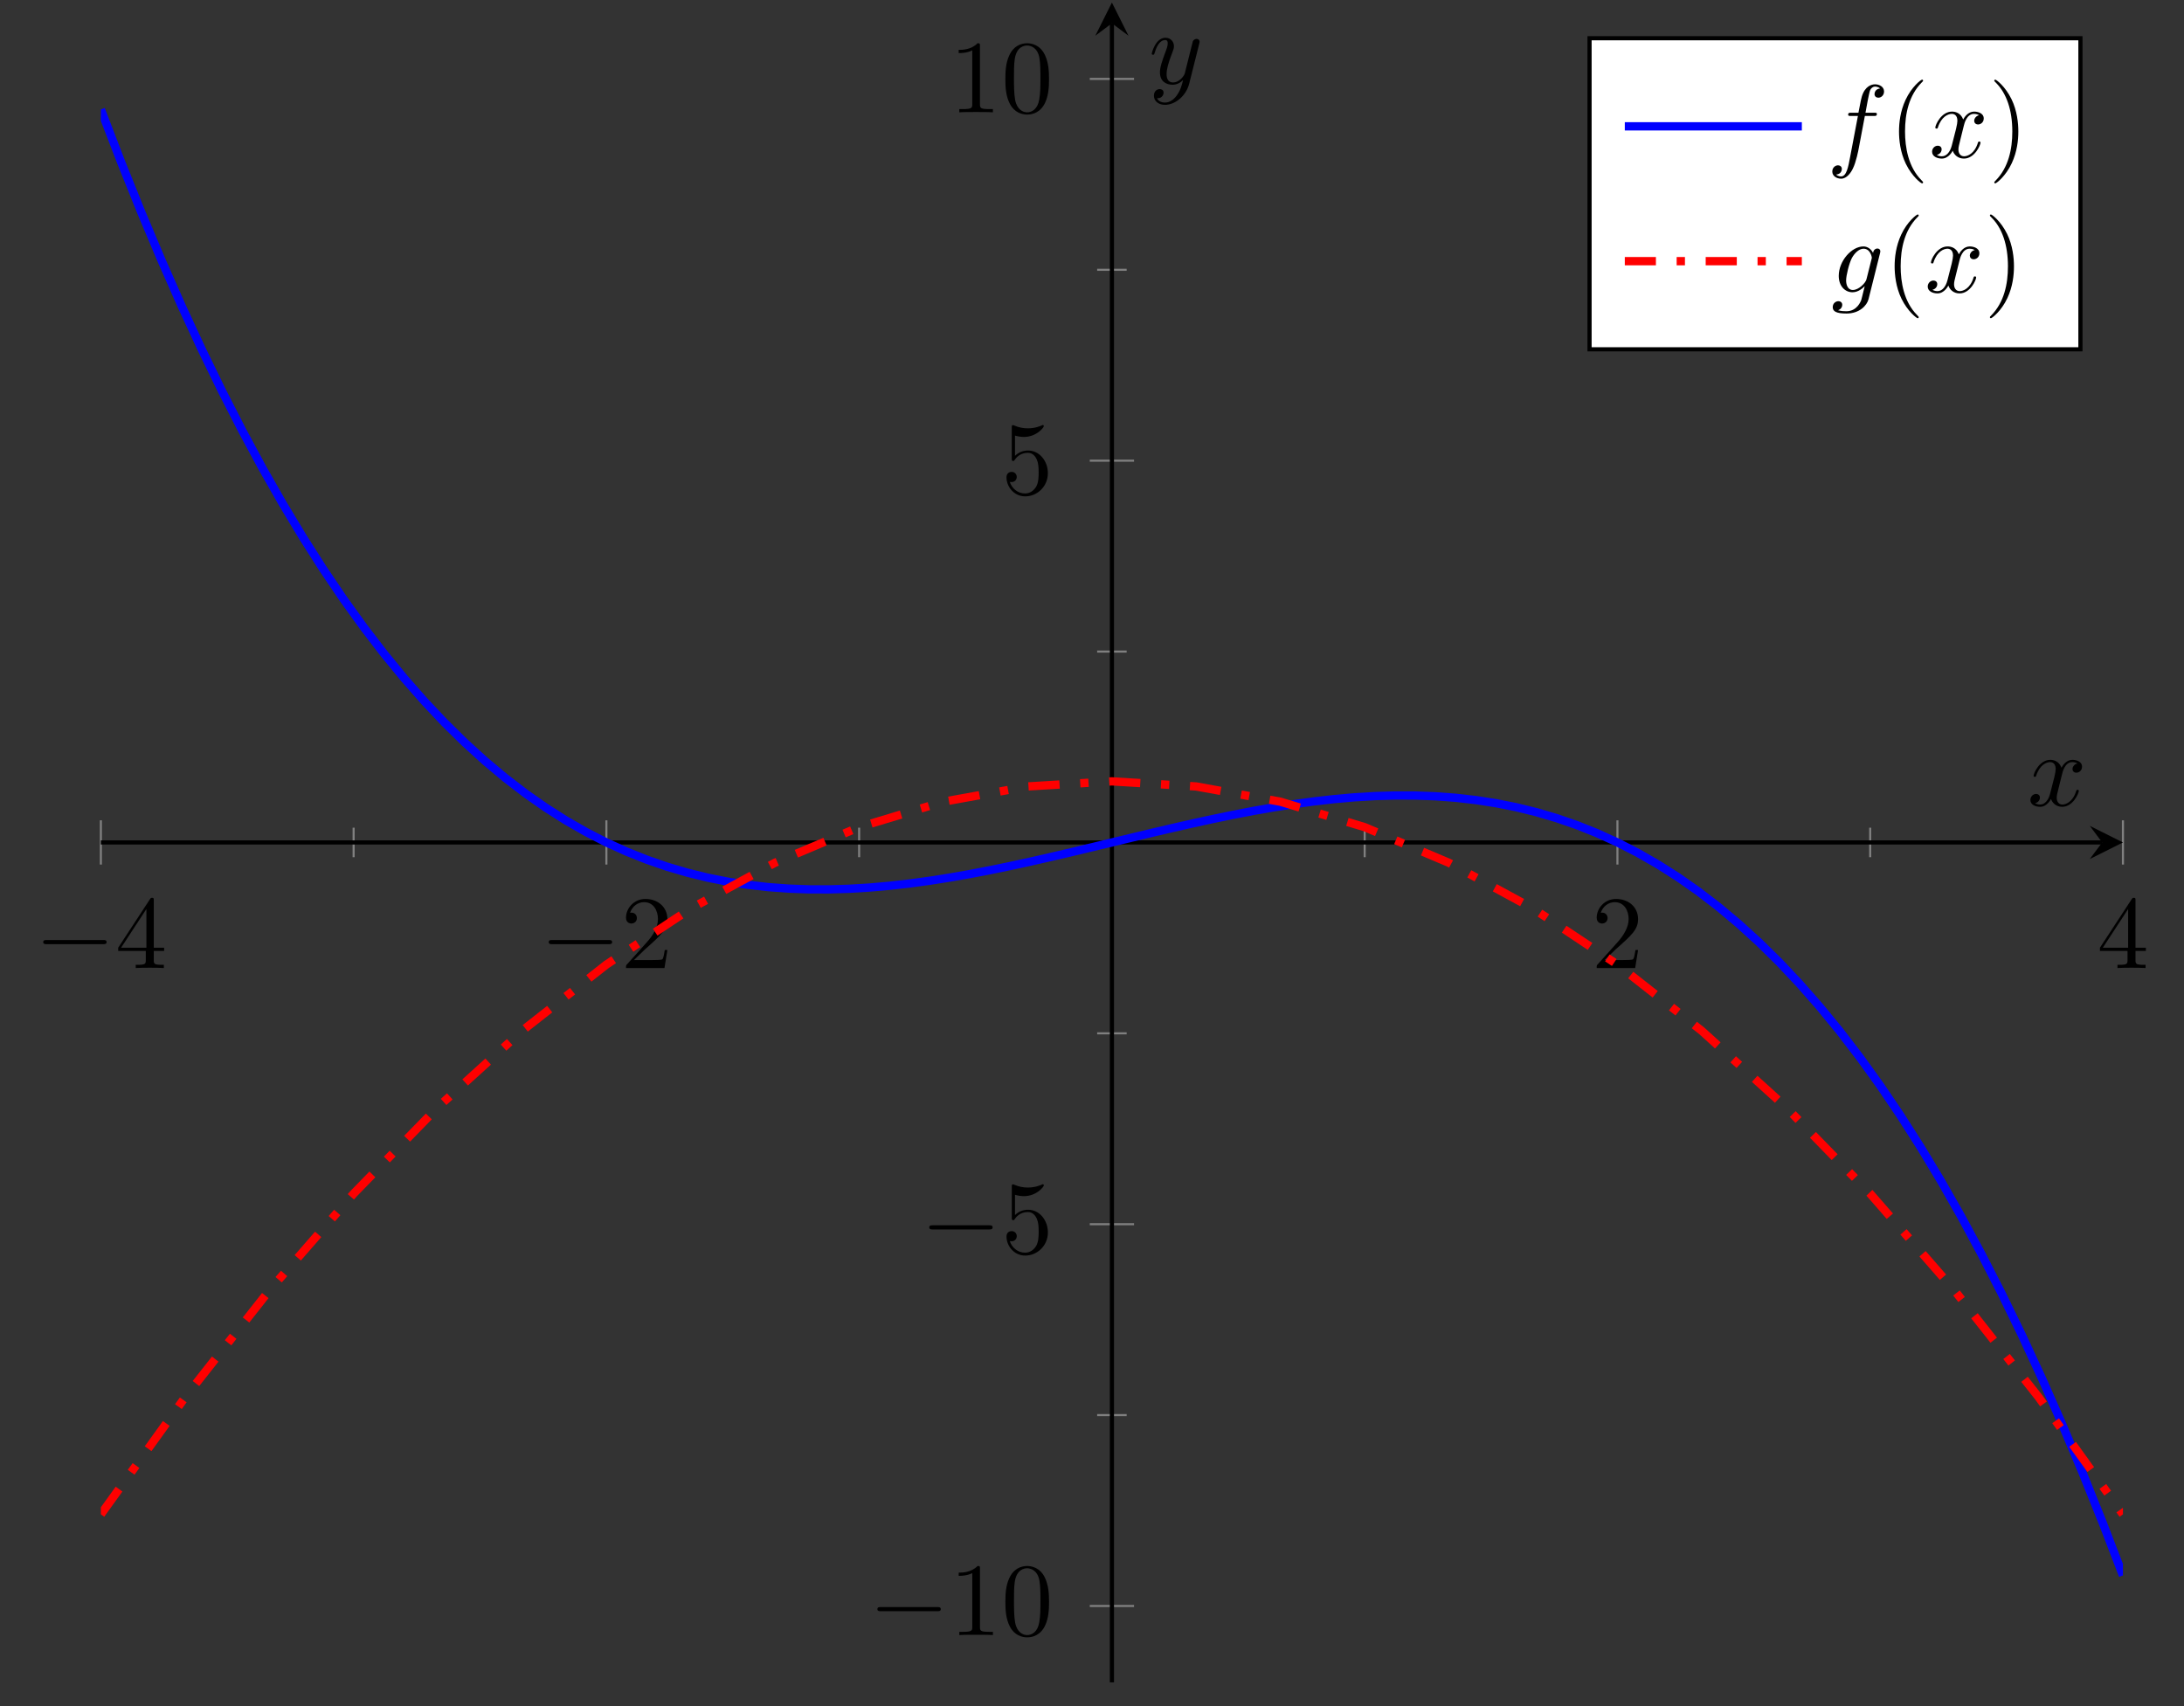 <?xml version='1.0' encoding='UTF-8'?>
<!-- This file was generated by dvisvgm 2.13.1 -->
<svg version='1.1' xmlns='http://www.w3.org/2000/svg' xmlns:xlink='http://www.w3.org/1999/xlink' width='209.763pt' height='163.884pt' viewBox='-72 -72 209.763 163.884'>
<rect x="-72" y="-72" width="209.763" height="163.884" fill="#333333" stroke="none"/>
<defs>
<path id='g1-102' d='M3.656-3.985H4.513C4.712-3.985 4.812-3.985 4.812-4.184C4.812-4.294 4.712-4.294 4.543-4.294H3.716L3.925-5.43C3.965-5.639 4.105-6.346 4.164-6.466C4.254-6.655 4.423-6.804 4.633-6.804C4.672-6.804 4.932-6.804 5.121-6.625C4.682-6.585 4.583-6.237 4.583-6.087C4.583-5.858 4.762-5.738 4.951-5.738C5.21-5.738 5.499-5.958 5.499-6.336C5.499-6.795 5.041-7.024 4.633-7.024C4.294-7.024 3.666-6.844 3.367-5.858C3.308-5.649 3.278-5.549 3.039-4.294H2.351C2.162-4.294 2.052-4.294 2.052-4.105C2.052-3.985 2.142-3.985 2.331-3.985H2.989L2.242-.05C2.062 .917 1.893 1.823 1.375 1.823C1.335 1.823 1.086 1.823 .897 1.644C1.355 1.614 1.445 1.255 1.445 1.106C1.445 .877 1.265 .757 1.076 .757C.817 .757 .528 .976 .528 1.355C.528 1.803 .966 2.042 1.375 2.042C1.923 2.042 2.321 1.455 2.501 1.076C2.819 .448 3.049-.757 3.059-.827L3.656-3.985Z'/>
<path id='g1-103' d='M4.692-3.756C4.702-3.816 4.722-3.866 4.722-3.935C4.722-4.105 4.603-4.204 4.433-4.204C4.334-4.204 4.065-4.134 4.025-3.776C3.846-4.144 3.497-4.403 3.098-4.403C1.963-4.403 .727-3.009 .727-1.574C.727-.588 1.335 0 2.052 0C2.64 0 3.108-.468 3.208-.578L3.218-.568C3.009 .319 2.889 .727 2.889 .747C2.849 .837 2.511 1.823 1.455 1.823C1.265 1.823 .936 1.813 .658 1.724C.956 1.634 1.066 1.375 1.066 1.205C1.066 1.046 .956 .857 .687 .857C.468 .857 .149 1.036 .149 1.435C.149 1.843 .518 2.042 1.474 2.042C2.72 2.042 3.437 1.265 3.587 .667L4.692-3.756ZM3.397-1.275C3.337-1.016 3.108-.767 2.889-.578C2.68-.399 2.371-.219 2.082-.219C1.584-.219 1.435-.737 1.435-1.136C1.435-1.614 1.724-2.79 1.993-3.298C2.262-3.786 2.69-4.184 3.108-4.184C3.766-4.184 3.905-3.377 3.905-3.328S3.885-3.218 3.875-3.178L3.397-1.275Z'/>
<path id='g1-120' d='M3.328-3.009C3.387-3.268 3.616-4.184 4.314-4.184C4.364-4.184 4.603-4.184 4.812-4.055C4.533-4.005 4.334-3.756 4.334-3.517C4.334-3.357 4.443-3.168 4.712-3.168C4.932-3.168 5.25-3.347 5.25-3.746C5.25-4.264 4.663-4.403 4.324-4.403C3.746-4.403 3.397-3.875 3.278-3.646C3.029-4.304 2.491-4.403 2.202-4.403C1.166-4.403 .598-3.118 .598-2.869C.598-2.77 .697-2.77 .717-2.77C.797-2.77 .827-2.79 .847-2.879C1.186-3.935 1.843-4.184 2.182-4.184C2.371-4.184 2.72-4.095 2.72-3.517C2.72-3.208 2.55-2.54 2.182-1.146C2.022-.528 1.674-.11 1.235-.11C1.176-.11 .946-.11 .737-.239C.986-.289 1.205-.498 1.205-.777C1.205-1.046 .986-1.126 .837-1.126C.538-1.126 .289-.867 .289-.548C.289-.09 .787 .11 1.225 .11C1.883 .11 2.242-.588 2.271-.648C2.391-.279 2.75 .11 3.347 .11C4.374 .11 4.941-1.176 4.941-1.425C4.941-1.524 4.852-1.524 4.822-1.524C4.732-1.524 4.712-1.484 4.692-1.415C4.364-.349 3.686-.11 3.367-.11C2.979-.11 2.819-.428 2.819-.767C2.819-.986 2.879-1.205 2.989-1.644L3.328-3.009Z'/>
<path id='g1-121' d='M4.842-3.796C4.882-3.935 4.882-3.955 4.882-4.025C4.882-4.204 4.742-4.294 4.593-4.294C4.493-4.294 4.334-4.234 4.244-4.085C4.224-4.035 4.144-3.726 4.105-3.547C4.035-3.288 3.965-3.019 3.905-2.75L3.457-.956C3.417-.807 2.989-.11 2.331-.11C1.823-.11 1.714-.548 1.714-.917C1.714-1.375 1.883-1.993 2.222-2.869C2.381-3.278 2.421-3.387 2.421-3.587C2.421-4.035 2.102-4.403 1.604-4.403C.658-4.403 .289-2.959 .289-2.869C.289-2.77 .389-2.77 .408-2.77C.508-2.77 .518-2.79 .568-2.949C.837-3.885 1.235-4.184 1.574-4.184C1.654-4.184 1.823-4.184 1.823-3.866C1.823-3.616 1.724-3.357 1.654-3.168C1.255-2.112 1.076-1.544 1.076-1.076C1.076-.189 1.704 .11 2.291 .11C2.68 .11 3.019-.06 3.298-.339C3.168 .179 3.049 .667 2.65 1.196C2.391 1.534 2.012 1.823 1.554 1.823C1.415 1.823 .966 1.793 .797 1.405C.956 1.405 1.086 1.405 1.225 1.285C1.325 1.196 1.425 1.066 1.425 .877C1.425 .568 1.156 .528 1.056 .528C.827 .528 .498 .687 .498 1.176C.498 1.674 .936 2.042 1.554 2.042C2.58 2.042 3.606 1.136 3.885 .01L4.842-3.796Z'/>
<path id='g2-40' d='M3.298 2.391C3.298 2.361 3.298 2.341 3.128 2.172C1.883 .917 1.564-.966 1.564-2.491C1.564-4.224 1.943-5.958 3.168-7.203C3.298-7.323 3.298-7.342 3.298-7.372C3.298-7.442 3.258-7.472 3.198-7.472C3.098-7.472 2.202-6.795 1.614-5.529C1.106-4.433 .986-3.328 .986-2.491C.986-1.714 1.096-.508 1.644 .618C2.242 1.843 3.098 2.491 3.198 2.491C3.258 2.491 3.298 2.461 3.298 2.391Z'/>
<path id='g2-41' d='M2.879-2.491C2.879-3.268 2.77-4.473 2.222-5.599C1.624-6.824 .767-7.472 .667-7.472C.608-7.472 .568-7.432 .568-7.372C.568-7.342 .568-7.323 .757-7.143C1.733-6.157 2.301-4.573 2.301-2.491C2.301-.787 1.933 .966 .697 2.222C.568 2.341 .568 2.361 .568 2.391C.568 2.451 .608 2.491 .667 2.491C.767 2.491 1.664 1.813 2.252 .548C2.76-.548 2.879-1.654 2.879-2.491Z'/>
<path id='g2-48' d='M4.583-3.188C4.583-3.985 4.533-4.782 4.184-5.519C3.726-6.476 2.909-6.635 2.491-6.635C1.893-6.635 1.166-6.376 .757-5.45C.438-4.762 .389-3.985 .389-3.188C.389-2.441 .428-1.544 .837-.787C1.265 .02 1.993 .219 2.481 .219C3.019 .219 3.776 .01 4.214-.936C4.533-1.624 4.583-2.401 4.583-3.188ZM2.481 0C2.092 0 1.504-.249 1.325-1.205C1.215-1.803 1.215-2.72 1.215-3.308C1.215-3.945 1.215-4.603 1.295-5.141C1.484-6.326 2.232-6.416 2.481-6.416C2.809-6.416 3.467-6.237 3.656-5.25C3.756-4.692 3.756-3.935 3.756-3.308C3.756-2.56 3.756-1.883 3.646-1.245C3.497-.299 2.929 0 2.481 0Z'/>
<path id='g2-49' d='M2.929-6.376C2.929-6.615 2.929-6.635 2.7-6.635C2.082-5.998 1.205-5.998 .887-5.998V-5.689C1.086-5.689 1.674-5.689 2.192-5.948V-.787C2.192-.428 2.162-.309 1.265-.309H.946V0C1.295-.03 2.162-.03 2.56-.03S3.826-.03 4.174 0V-.309H3.856C2.959-.309 2.929-.418 2.929-.787V-6.376Z'/>
<path id='g2-50' d='M1.265-.767L2.321-1.793C3.875-3.168 4.473-3.706 4.473-4.702C4.473-5.838 3.577-6.635 2.361-6.635C1.235-6.635 .498-5.719 .498-4.832C.498-4.274 .996-4.274 1.026-4.274C1.196-4.274 1.544-4.394 1.544-4.802C1.544-5.061 1.365-5.32 1.016-5.32C.936-5.32 .917-5.32 .887-5.31C1.116-5.958 1.654-6.326 2.232-6.326C3.138-6.326 3.567-5.519 3.567-4.702C3.567-3.905 3.068-3.118 2.521-2.501L.608-.369C.498-.259 .498-.239 .498 0H4.194L4.473-1.733H4.224C4.174-1.435 4.105-.996 4.005-.847C3.935-.767 3.278-.767 3.059-.767H1.265Z'/>
<path id='g2-52' d='M2.929-1.644V-.777C2.929-.418 2.909-.309 2.172-.309H1.963V0C2.371-.03 2.889-.03 3.308-.03S4.254-.03 4.663 0V-.309H4.453C3.716-.309 3.696-.418 3.696-.777V-1.644H4.692V-1.953H3.696V-6.486C3.696-6.685 3.696-6.745 3.537-6.745C3.447-6.745 3.417-6.745 3.337-6.625L.279-1.953V-1.644H2.929ZM2.989-1.953H.558L2.989-5.669V-1.953Z'/>
<path id='g2-53' d='M4.473-2.002C4.473-3.188 3.656-4.184 2.58-4.184C2.102-4.184 1.674-4.025 1.315-3.676V-5.619C1.514-5.559 1.843-5.489 2.162-5.489C3.387-5.489 4.085-6.396 4.085-6.526C4.085-6.585 4.055-6.635 3.985-6.635C3.975-6.635 3.955-6.635 3.905-6.605C3.706-6.516 3.218-6.316 2.55-6.316C2.152-6.316 1.694-6.386 1.225-6.595C1.146-6.625 1.126-6.625 1.106-6.625C1.006-6.625 1.006-6.545 1.006-6.386V-3.437C1.006-3.258 1.006-3.178 1.146-3.178C1.215-3.178 1.235-3.208 1.275-3.268C1.385-3.427 1.753-3.965 2.56-3.965C3.078-3.965 3.328-3.507 3.407-3.328C3.567-2.959 3.587-2.57 3.587-2.072C3.587-1.724 3.587-1.126 3.347-.707C3.108-.319 2.74-.06 2.281-.06C1.554-.06 .986-.588 .817-1.176C.847-1.166 .877-1.156 .986-1.156C1.315-1.156 1.484-1.405 1.484-1.644S1.315-2.132 .986-2.132C.847-2.132 .498-2.062 .498-1.604C.498-.747 1.186 .219 2.301 .219C3.457 .219 4.473-.737 4.473-2.002Z'/>
<path id='g0-0' d='M6.565-2.291C6.735-2.291 6.914-2.291 6.914-2.491S6.735-2.69 6.565-2.69H1.176C1.006-2.69 .827-2.69 .827-2.491S1.006-2.291 1.176-2.291H6.565Z'/>
</defs>
<g id='page1'>
<g stroke-miterlimit='10' transform='translate(-62.314,89.593)scale(0.996,-0.996)'>
<g fill='#000' stroke='#000'>
<g stroke-width='0.4'>
<g stroke='none' transform='scale(-1.004,1.004)translate(-62.314,89.593)scale(-1,-1)'/>
<g transform='translate(-9.722,-0.2)'>
<g stroke='none' transform='scale(-1.004,1.004)translate(-62.314,89.593)scale(-1,-1)'>
<g stroke='#000' stroke-miterlimit='10' transform='translate(-52.629,89.394)scale(0.996,-0.996)'>
<g fill='#000' stroke='#000'>
<g stroke-width='0.4'>
<g stroke-width='0.2'>
<g fill='#808080' stroke='#808080'>
<path d='M 24.374 79.577 L 24.374 82.422 M 73.123 79.577 L 73.123 82.422 M 121.872 79.577 L 121.872 82.422 M 170.621 79.577 L 170.621 82.422' fill='none'/>
</g>
</g>
<g stroke-width='0.2'>
<g fill='#808080' stroke='#808080'>
<path d='M 0.0 78.866 L 0.0 83.133 M 48.749 78.866 L 48.749 83.133 M 146.246 78.866 L 146.246 83.133 M 194.995 78.866 L 194.995 83.133' fill='none'/>
</g>
</g>
<g stroke-width='0.2'>
<g fill='#808080' stroke='#808080'>
<path d='M 96.075 25.773 L 98.92 25.773 M 96.075 62.59 L 98.92 62.59 M 96.075 99.408 L 98.92 99.408 M 96.075 136.226 L 98.92 136.226' fill='none'/>
</g>
</g>
<g stroke-width='0.2'>
<g fill='#808080' stroke='#808080'>
<path d='M 95.364 7.364 L 99.631 7.364 M 95.364 44.182 L 99.631 44.182 M 95.364 117.817 L 99.631 117.817 M 95.364 154.635 L 99.631 154.635' fill='none'/>
</g>
</g>
<path d='M 0.0 80.999 L 192.995 80.999' fill='none'/>
<g transform='translate(192.995,80.999)'>
<path d=' M 2 0.0 L -1.2 1.6 L 0.0 0.0 L -1.2 -1.6  ' stroke='none'/>
</g>
<path d='M 97.498 0.0 L 97.498 159.999' fill='none'/>
<g transform='matrix(0.0,1.0,-1.0,0.0,97.498,159.999)'>
<path d=' M 2 0.0 L -1.2 1.6 L 0.0 0.0 L -1.2 -1.6  ' stroke='none'/>
</g>
<g transform='translate(-6.389,68.888)'>
<g stroke='none' transform='scale(-1.004,1.004)translate(-52.629,89.394)scale(-1,-1)'>
<g fill='#000'>
<g stroke='none'>
<use x='-52.629' y='89.394' xlink:href='#g0-0'/>
<use x='-44.88' y='89.394' xlink:href='#g2-52'/>
</g>
</g>
</g>
</g>
<g transform='translate(42.36,68.888)'>
<g stroke='none' transform='scale(-1.004,1.004)translate(-52.629,89.394)scale(-1,-1)'>
<g fill='#000'>
<g stroke='none'>
<use x='-52.629' y='89.394' xlink:href='#g0-0'/>
<use x='-44.88' y='89.394' xlink:href='#g2-50'/>
</g>
</g>
</g>
</g>
<g transform='translate(143.746,68.888)'>
<g stroke='none' transform='scale(-1.004,1.004)translate(-52.629,89.394)scale(-1,-1)'>
<g fill='#000'>
<g stroke='none'>
<use x='-52.629' y='89.394' xlink:href='#g2-50'/>
</g>
</g>
</g>
</g>
<g transform='translate(192.495,68.888)'>
<g stroke='none' transform='scale(-1.004,1.004)translate(-52.629,89.394)scale(-1,-1)'>
<g fill='#000'>
<g stroke='none'>
<use x='-52.629' y='89.394' xlink:href='#g2-52'/>
</g>
</g>
</g>
</g>
<g transform='translate(74.053,4.558)'>
<g stroke='none' transform='scale(-1.004,1.004)translate(-52.629,89.394)scale(-1,-1)'>
<g fill='#000'>
<g stroke='none'>
<use x='-52.629' y='89.394' xlink:href='#g0-0'/>
<use x='-44.88' y='89.394' xlink:href='#g2-49'/>
<use x='-39.899' y='89.394' xlink:href='#g2-48'/>
</g>
</g>
</g>
</g>
<g transform='translate(79.053,41.376)'>
<g stroke='none' transform='scale(-1.004,1.004)translate(-52.629,89.394)scale(-1,-1)'>
<g fill='#000'>
<g stroke='none'>
<use x='-52.629' y='89.394' xlink:href='#g0-0'/>
<use x='-44.88' y='89.394' xlink:href='#g2-53'/>
</g>
</g>
</g>
</g>
<g transform='translate(86.831,114.595)'>
<g stroke='none' transform='scale(-1.004,1.004)translate(-52.629,89.394)scale(-1,-1)'>
<g fill='#000'>
<g stroke='none'>
<use x='-52.629' y='89.394' xlink:href='#g2-53'/>
</g>
</g>
</g>
</g>
<g transform='translate(81.831,151.413)'>
<g stroke='none' transform='scale(-1.004,1.004)translate(-52.629,89.394)scale(-1,-1)'>
<g fill='#000'>
<g stroke='none'>
<use x='-52.629' y='89.394' xlink:href='#g2-49'/>
<use x='-47.648' y='89.394' xlink:href='#g2-48'/>
</g>
</g>
</g>
</g>
<clipPath id='pgfcp9'>
<path d='M 0.0 0.0 L 194.995 0.0 L 194.995 161.999 L 0.0 161.999 Z'/> </clipPath>
<g clip-path='url(#pgfcp9)'>
<g fill='#00f' stroke='#00f'>
<g stroke-width='0.8'>
<g stroke-dasharray='none' stroke-dashoffset='0.0'>
<g fill='#8080ff'>
<path d='M 0.0 151.69 L 1.95 146.618 L 3.9 141.768 L 5.85 137.136 L 7.8 132.715 L 9.75 128.503 L 11.7 124.495 L 13.65 120.686 L 15.6 117.071 L 17.55 113.646 L 19.5 110.407 L 21.449 107.348 L 23.399 104.466 L 25.349 101.756 L 27.299 99.214 L 29.249 96.834 L 31.199 94.613 L 33.149 92.545 L 35.099 90.627 L 37.049 88.853 L 38.999 87.22 L 40.949 85.723 L 42.899 84.356 L 44.849 83.117 L 46.799 81.999 L 48.749 80.999 L 50.699 80.113 L 52.649 79.335 L 54.599 78.66 L 56.549 78.086 L 58.499 77.606 L 60.448 77.217 L 62.398 76.914 L 64.348 76.692 L 66.298 76.548 L 68.248 76.475 L 70.198 76.471 L 72.148 76.53 L 74.098 76.647 L 76.048 76.819 L 77.998 77.041 L 79.948 77.308 L 81.898 77.615 L 83.848 77.959 L 85.798 78.335 L 87.748 78.737 L 89.698 79.163 L 91.648 79.606 L 93.598 80.063 L 95.548 80.529 L 97.498 80.999 L 99.448 81.47 L 101.397 81.936 L 103.347 82.393 L 105.297 82.836 L 107.247 83.262 L 109.197 83.664 L 111.147 84.04 L 113.097 84.384 L 115.047 84.691 L 116.997 84.958 L 118.947 85.18 L 120.897 85.352 L 122.847 85.469 L 124.797 85.528 L 126.747 85.524 L 128.697 85.451 L 130.647 85.306 L 132.597 85.085 L 134.547 84.782 L 136.497 84.393 L 138.447 83.913 L 140.396 83.338 L 142.346 82.664 L 144.296 81.886 L 146.246 80.999 L 148.196 80 L 150.146 78.882 L 152.096 77.642 L 154.046 76.276 L 155.996 74.779 L 157.946 73.145 L 159.896 71.372 L 161.846 69.454 L 163.796 67.386 L 165.746 65.165 L 167.696 62.785 L 169.646 60.242 L 171.596 57.532 L 173.546 54.651 L 175.496 51.592 L 177.446 48.353 L 179.396 44.928 L 181.345 41.313 L 183.295 37.504 L 185.245 33.495 L 187.195 29.283 L 189.145 24.863 L 191.095 20.231 L 193.045 15.381 L 194.995 10.309' fill='none'/>
</g>
</g>
</g>
</g>
<g fill='#f00' stroke='#f00'>
<g stroke-width='0.8'>
<g stroke-dasharray='3.0,2.0,0.8,2.0' stroke-dashoffset='0.0'>
<g fill='#ff8080'>
<path d='M 0.0 16.2 L 8.125 27.491 L 16.25 37.8 L 24.374 47.127 L 32.499 55.472 L 40.624 62.836 L 48.749 69.218 L 56.873 74.618 L 64.998 79.036 L 73.123 82.472 L 81.248 84.927 L 89.373 86.399 L 97.497 86.89 L 105.622 86.399 L 113.747 84.927 L 121.872 82.472 L 129.997 79.036 L 138.121 74.618 L 146.246 69.218 L 154.371 62.836 L 162.496 55.472 L 170.621 47.127 L 178.745 37.8 L 186.87 27.491 L 194.995 16.2' fill='none'/>
</g>
</g>
</g>
</g>
</g>
<g transform='translate(185.778,84.545)'>
<g stroke='none' transform='scale(-1.004,1.004)translate(-52.629,89.394)scale(-1,-1)'>
<g fill='#000'>
<g stroke='none'>
<use x='-52.629' y='89.394' xlink:href='#g1-120'/>
</g>
</g>
</g>
</g>
<g transform='translate(101.049,154.183)'>
<g stroke='none' transform='scale(-1.004,1.004)translate(-52.629,89.394)scale(-1,-1)'>
<g fill='#000'>
<g stroke='none'>
<use x='-52.629' y='89.394' xlink:href='#g1-121'/>
</g>
</g>
</g>
</g>
<g fill='#fff'>
<g stroke='#000'>
<g fill='#fff'>
<g stroke='#000'>
<path d='M 143.557 128.558 h 47.337 v 30 h -47.337 Z'/>
</g>
</g>
<g transform='translate(146.557,137.058)'>
<g stroke='none' transform='scale(-1.004,1.004)translate(-52.629,89.394)scale(-1,-1)'>
<g stroke='#000' stroke-miterlimit='10' transform='translate(-52.23,76.442)scale(0.996,-0.996)'>
<g fill='#000'>
<g fill='#00f' stroke='#00f'>
<g stroke-width='0.8'>
<g stroke-dasharray='none' stroke-dashoffset='0.0'>
<g fill='#8080ff'>
<path d='M 0.0 0.0 L 8.536 0.0 L 17.072 0.0' fill='none'/>
</g>
</g>
</g>
</g>
</g>
</g>
<g stroke='#000' stroke-miterlimit='10' transform='translate(-23.135,76.442)scale(0.996,-0.996)'>
<g transform='translate(-9.733,-3)'>
<g stroke='none' transform='scale(-1.004,1.004)translate(-23.135,76.442)scale(-1,-1)'>
<g fill='#000'>
<g stroke='none'>
<use x='-23.135' y='76.442' xlink:href='#g1-102'/>
<use x='-17.185' y='76.442' xlink:href='#g2-40'/>
<use x='-13.311' y='76.442' xlink:href='#g1-120'/>
<use x='-7.617' y='76.442' xlink:href='#g2-41'/>
</g>
</g>
</g>
</g>
</g>
<g stroke='#000' stroke-miterlimit='10' transform='translate(-52.23,89.394)scale(0.996,-0.996)'>
<g fill='#000'>
<g fill='#f00' stroke='#f00'>
<g stroke-width='0.8'>
<g stroke-dasharray='3.0,2.0,0.8,2.0' stroke-dashoffset='0.0'>
<g fill='#ff8080'>
<path d='M 0.0 0.0 L 8.536 0.0 L 17.072 0.0' fill='none'/>
</g>
</g>
</g>
</g>
</g>
</g>
<g stroke='#000' stroke-miterlimit='10' transform='translate(-23.135,89.394)scale(0.996,-0.996)'>
<g transform='translate(-9.311,-3)'>
<g stroke='none' transform='scale(-1.004,1.004)translate(-23.135,89.394)scale(-1,-1)'>
<g fill='#000'>
<g stroke='none'>
<use x='-23.135' y='89.394' xlink:href='#g1-103'/>
<use x='-18.026' y='89.394' xlink:href='#g2-40'/>
<use x='-14.151' y='89.394' xlink:href='#g1-120'/>
<use x='-8.457' y='89.394' xlink:href='#g2-41'/>
</g>
</g>
</g>
</g>
</g>
</g>
</g>
</g>
</g>
</g>
</g>
</g>
</g>
</g>
</g>
</g>
</g>
</g>
</svg>